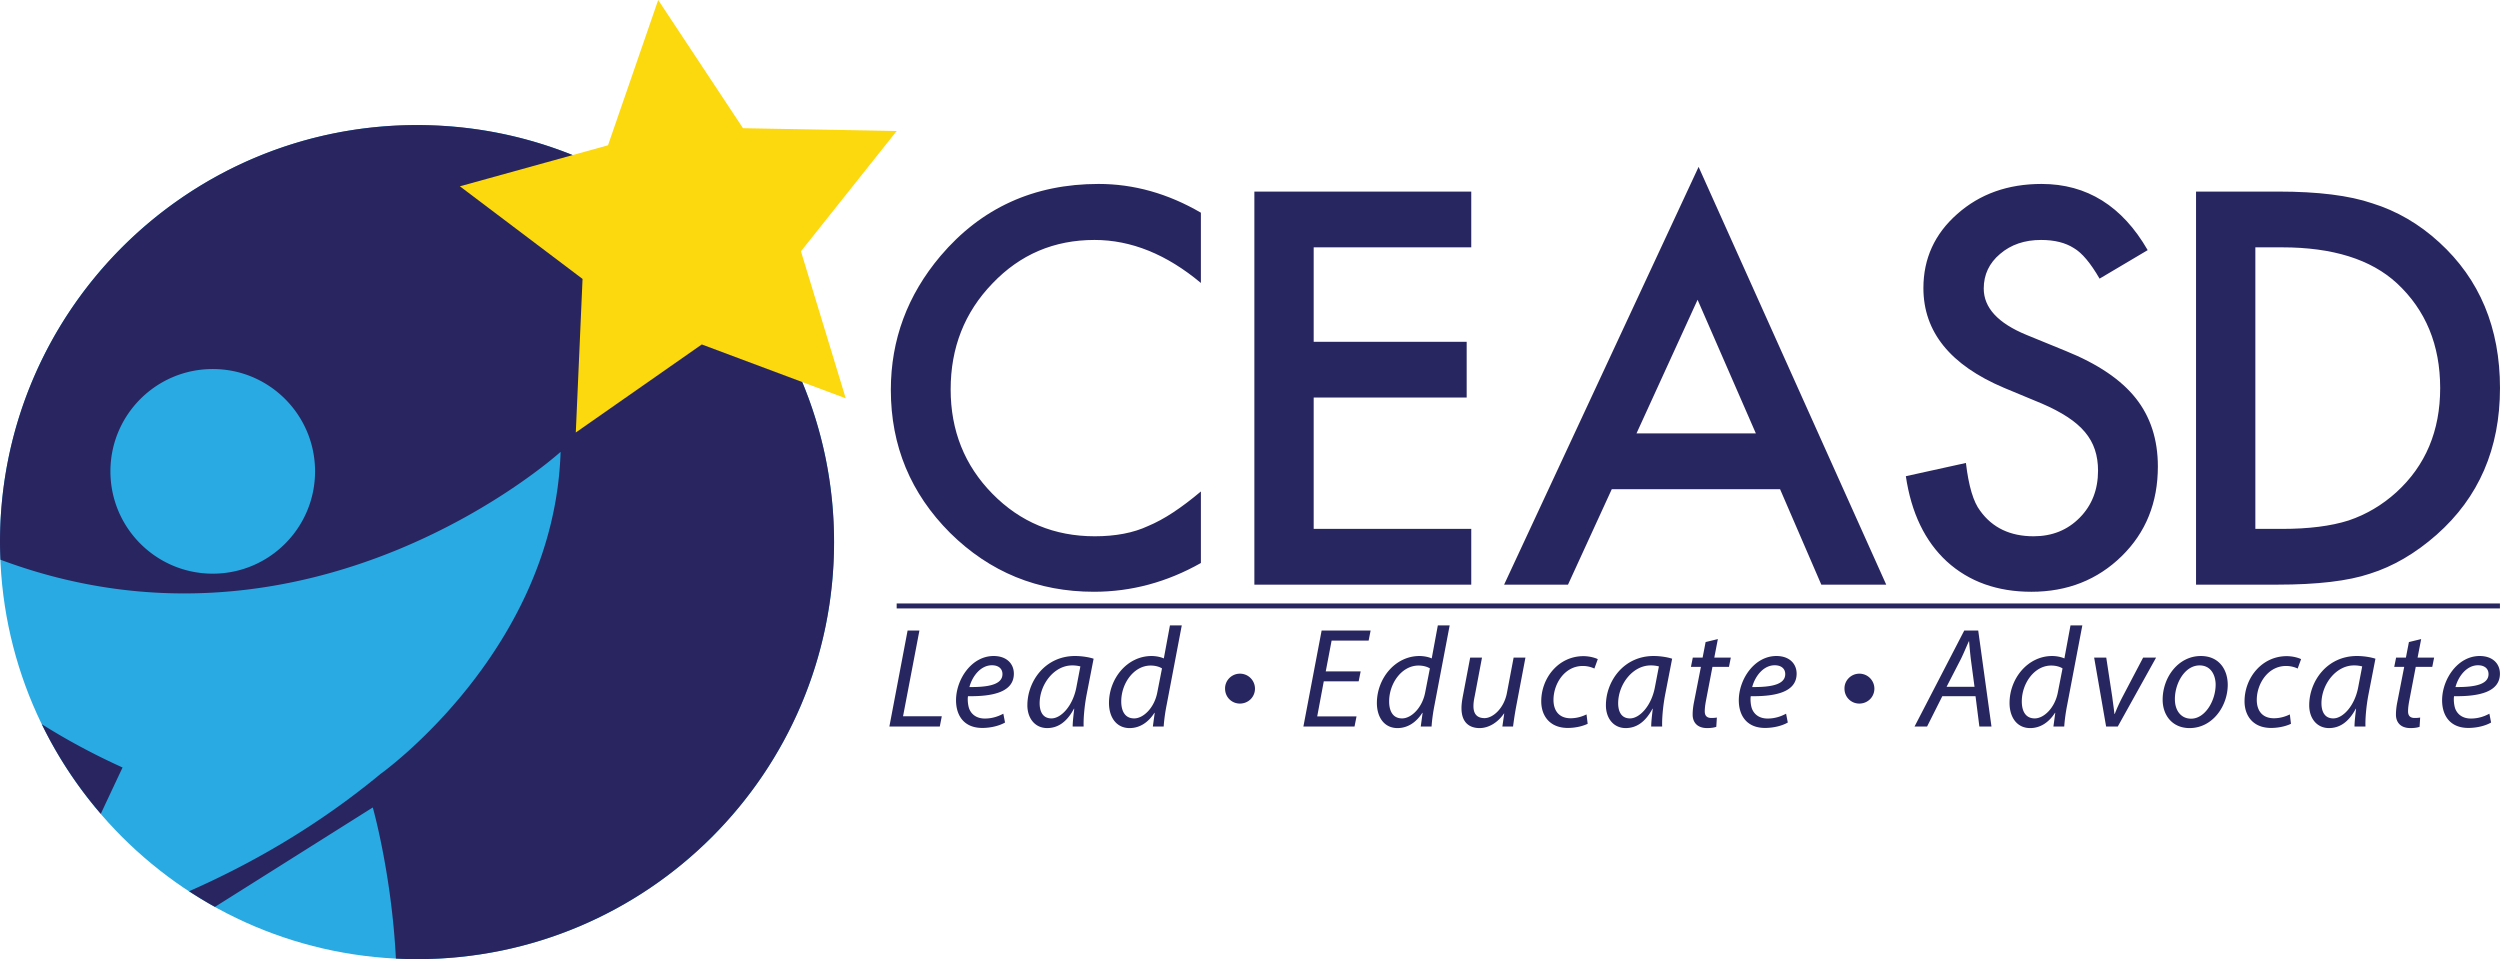 <?xml version="1.0" encoding="UTF-8"?>
<svg xmlns="http://www.w3.org/2000/svg" width="503.395" height="193.129">
  <path fill="#282660" d="M241.81 42.831v14.148c-6.903-5.775-14.045-8.663-21.426-8.663-8.134 0-14.986 2.922-20.555 8.766-5.606 5.81-8.407 12.917-8.407 21.324 0 8.304 2.801 15.31 8.407 21.017 5.604 5.707 12.472 8.561 20.606 8.561 4.203 0 7.774-.684 10.713-2.051 1.641-.683 3.34-1.605 5.1-2.768 1.761-1.162 3.615-2.563 5.563-4.204v14.404c-6.835 3.862-14.011 5.793-21.529 5.793-11.311 0-20.965-3.947-28.962-11.842-7.963-7.962-11.944-17.564-11.944-28.807 0-10.081 3.332-19.07 9.996-26.963 8.202-9.671 18.813-14.507 31.833-14.507 7.106 0 13.975 1.931 20.605 5.792M296.25 49.803h-31.729v19.018h30.806v11.225h-30.806v26.451h31.729v11.226h-43.674V38.576h43.674zM358.43 98.5h-33.884l-8.816 19.222h-12.866l39.163-84.118 37.778 84.118h-13.071L358.43 98.5zm-4.87-11.226l-11.738-26.912-12.303 26.912h24.041zM432.454 50.366l-9.688 5.741c-1.813-3.143-3.537-5.194-5.178-6.151-1.709-1.093-3.914-1.64-6.612-1.64-3.315 0-6.066.941-8.253 2.82-2.188 1.844-3.281 4.168-3.281 6.97 0 3.863 2.871 6.972 8.612 9.33l7.894 3.23c6.425 2.596 11.124 5.766 14.097 9.509 2.974 3.741 4.46 8.329 4.46 13.762 0 7.28-2.427 13.294-7.279 18.044-4.888 4.785-10.953 7.177-18.197 7.177-6.869 0-12.542-2.033-17.019-6.101-4.408-4.066-7.159-9.79-8.253-17.171l12.098-2.666c.546 4.648 1.503 7.861 2.871 9.637 2.46 3.417 6.048 5.126 10.764 5.126 3.725 0 6.818-1.247 9.278-3.742 2.461-2.494 3.69-5.655 3.69-9.483 0-1.538-.214-2.948-.641-4.229-.428-1.282-1.094-2.461-1.999-3.537s-2.076-2.084-3.511-3.024c-1.436-.94-3.145-1.837-5.127-2.692l-7.638-3.178c-10.833-4.579-16.249-11.277-16.249-20.094 0-5.947 2.272-10.918 6.817-14.916 4.545-4.033 10.201-6.049 16.968-6.049 9.125 0 16.25 4.442 21.376 13.327M442.189 117.723V38.576h16.608c7.962 0 14.25.787 18.863 2.358 4.955 1.539 9.449 4.153 13.481 7.843 8.168 7.45 12.252 17.241 12.252 29.372 0 12.167-4.255 22.009-12.765 29.527-4.271 3.76-8.748 6.374-13.43 7.843-4.375 1.47-10.577 2.204-18.607 2.204h-16.402zm11.944-11.226h5.383c5.364 0 9.824-.564 13.379-1.692 3.554-1.195 6.766-3.092 9.636-5.689 5.878-5.365 8.817-12.353 8.817-20.966 0-8.679-2.904-15.718-8.714-21.119-5.229-4.818-12.936-7.227-23.118-7.227h-5.383v56.693z"></path>
  <path fill="none" stroke="#282660" stroke-miterlimit="10" d="M180.551 122.013h322.83"></path>
  <path fill="#282660" d="M182.754 126.959h2.38l-3.298 17.267h7.801l-.401 2.064h-10.153zM202.371 145.487c-1.033.6-2.726 1.089-4.589 1.089-3.671 0-5.277-2.495-5.277-5.563 0-4.188 3.097-8.92 7.571-8.92 2.639 0 4.073 1.578 4.073 3.558 0 3.641-4.102 4.617-9.235 4.53-.115.603-.028 1.894.287 2.64.545 1.233 1.664 1.863 3.098 1.863 1.635 0 2.868-.516 3.729-.976l.343 1.779zm-2.639-11.53c-2.267 0-3.958 2.208-4.532 4.388 3.729.031 6.653-.458 6.653-2.608.001-1.148-.86-1.78-2.121-1.78M215.991 146.29c0-.832.144-2.151.317-3.585h-.059c-1.519 2.867-3.413 3.9-5.392 3.9-2.438 0-3.987-1.95-3.987-4.589 0-4.818 3.558-9.924 9.608-9.924 1.319 0 2.781.23 3.729.546l-1.405 7.227c-.46 2.409-.66 4.875-.603 6.425h-2.208zm1.55-12.104a6.5 6.5 0 00-1.664-.199c-3.584 0-6.51 3.757-6.538 7.6 0 1.549.544 3.069 2.379 3.069 1.979 0 4.331-2.581 5.021-6.28l.802-4.19zM237.96 125.928l-3.039 15.972c-.287 1.437-.518 3.042-.603 4.391h-2.18l.373-2.755h-.059c-1.26 1.979-3.009 3.07-4.988 3.07-2.697 0-4.159-2.208-4.159-5.049 0-4.932 3.67-9.464 8.575-9.464.89 0 1.864.201 2.466.488l1.233-6.653h2.381zm-3.985 8.661c-.488-.315-1.292-.575-2.295-.575-3.326 0-5.908 3.53-5.908 7.229 0 1.664.573 3.413 2.61 3.413 1.835 0 4.043-2.094 4.646-5.22l.947-4.847zM246.678 138.662c-.027-1.664 1.349-3.012 2.981-3.012a3.02 3.02 0 013.042 3.012c0 1.69-1.35 3.01-3.042 3.01-1.633 0-2.981-1.289-2.981-3.01M273.579 137.198h-7.027l-1.32 7.055h7.916l-.402 2.037h-10.297l3.672-19.331h9.866l-.402 2.037h-7.455l-1.178 6.194h7.028zM291.903 125.928l-3.039 15.972c-.287 1.437-.518 3.042-.604 4.391h-2.18l.373-2.755h-.059c-1.261 1.979-3.009 3.07-4.988 3.07-2.697 0-4.158-2.208-4.158-5.049 0-4.932 3.67-9.464 8.575-9.464.889 0 1.863.201 2.466.488l1.232-6.653h2.382zm-3.985 8.661c-.488-.315-1.292-.575-2.296-.575-3.325 0-5.907 3.53-5.907 7.229 0 1.664.573 3.413 2.609 3.413 1.836 0 4.044-2.094 4.647-5.22l.947-4.847zM307.161 132.408l-1.865 9.838a68.7 68.7 0 00-.629 4.044h-2.151l.373-2.61h-.058c-1.234 1.808-3.068 2.926-4.904 2.926-1.778 0-3.644-.861-3.644-4.017 0-.658.087-1.404.259-2.321l1.492-7.859h2.379l-1.462 7.744c-.172.775-.259 1.434-.259 2.036 0 1.434.603 2.41 2.238 2.41 1.721 0 3.928-2.01 4.503-5.079l1.348-7.111h2.38zM319.692 145.744c-.715.343-2.15.832-4.015.832-3.584 0-5.334-2.408-5.334-5.362 0-4.732 3.498-9.093 8.489-9.093 1.29 0 2.466.373 2.896.604l-.688 1.893a5.419 5.419 0 00-2.354-.517c-3.613 0-5.878 3.558-5.878 6.827 0 2.236 1.176 3.698 3.441 3.698 1.406 0 2.494-.431 3.211-.774l.232 1.892zM332.484 146.29c0-.832.143-2.151.315-3.585h-.057c-1.521 2.867-3.413 3.9-5.392 3.9-2.438 0-3.987-1.95-3.987-4.589 0-4.818 3.557-9.924 9.607-9.924 1.319 0 2.781.23 3.729.546l-1.405 7.227c-.458 2.409-.66 4.875-.603 6.425h-2.207zm1.55-12.104a6.52 6.52 0 00-1.664-.199c-3.585 0-6.51 3.757-6.54 7.6 0 1.549.546 3.069 2.381 3.069 1.979 0 4.331-2.581 5.019-6.28l.804-4.19zM345.907 128.681l-.719 3.728h3.327l-.373 1.865h-3.326l-1.291 6.739c-.143.775-.257 1.49-.257 2.236 0 .832.401 1.319 1.319 1.319.401 0 .802-.027 1.118-.086l-.115 1.864c-.43.172-1.147.259-1.836.259-2.122 0-2.925-1.291-2.925-2.697 0-.801.086-1.605.287-2.608l1.377-7.026h-2.008l.372-1.865h1.979l.603-3.126 2.468-.602zM359.987 145.487c-1.033.6-2.725 1.089-4.589 1.089-3.671 0-5.277-2.495-5.277-5.563 0-4.188 3.098-8.92 7.571-8.92 2.639 0 4.073 1.578 4.073 3.558 0 3.641-4.101 4.617-9.234 4.53-.114.603-.029 1.894.286 2.64.546 1.233 1.663 1.863 3.097 1.863 1.636 0 2.868-.516 3.728-.976l.345 1.779zm-2.639-11.53c-2.266 0-3.957 2.208-4.53 4.388 3.729.031 6.653-.458 6.653-2.608 0-1.148-.861-1.78-2.123-1.78M371.401 138.662c-.029-1.664 1.349-3.012 2.981-3.012a3.018 3.018 0 013.041 3.012c0 1.69-1.348 3.01-3.041 3.01-1.632 0-2.981-1.289-2.981-3.01M391.104 140.181l-3.07 6.109h-2.524l10.01-19.331h2.811L401 146.29h-2.438l-.774-6.109h-6.684zm6.479-1.893l-.744-5.592a97.438 97.438 0 01-.344-3.556h-.058c-.518 1.146-1.005 2.351-1.579 3.526l-2.896 5.621h5.621zM419.295 125.928l-3.041 15.972c-.286 1.437-.516 3.042-.604 4.391h-2.178l.373-2.755h-.058c-1.262 1.979-3.012 3.07-4.99 3.07-2.695 0-4.159-2.208-4.159-5.049 0-4.932 3.671-9.464 8.575-9.464.89 0 1.864.201 2.468.488l1.232-6.653h2.382zm-3.987 8.661c-.486-.315-1.29-.575-2.294-.575-3.327 0-5.907 3.53-5.907 7.229 0 1.664.573 3.413 2.609 3.413 1.836 0 4.043-2.094 4.646-5.22l.946-4.847zM424.111 132.408l1.206 7.916c.2 1.578.372 2.639.43 3.413h.085c.288-.745.661-1.663 1.463-3.241l4.245-8.088h2.61l-7.716 13.882h-2.351l-2.41-13.882h2.438zM448.574 137.887c0 4.273-3.04 8.719-7.687 8.719-3.469 0-5.42-2.581-5.42-5.708 0-4.56 3.184-8.805 7.686-8.805 3.757 0 5.421 2.84 5.421 5.794m-10.64 2.926c0 2.265 1.233 3.899 3.269 3.899 2.813 0 4.935-3.613 4.935-6.855 0-1.605-.747-3.871-3.24-3.871-2.985 0-4.993 3.643-4.964 6.827M461.307 145.744c-.718.343-2.151.832-4.015.832-3.586 0-5.335-2.408-5.335-5.362 0-4.732 3.499-9.093 8.49-9.093 1.29 0 2.465.373 2.896.604l-.688 1.893a5.402 5.402 0 00-2.352-.517c-3.613 0-5.881 3.558-5.881 6.827 0 2.236 1.178 3.698 3.443 3.698 1.404 0 2.494-.431 3.212-.774l.23 1.892zM474.099 146.29c0-.832.145-2.151.315-3.585h-.057c-1.52 2.867-3.413 3.9-5.392 3.9-2.438 0-3.987-1.95-3.987-4.589 0-4.818 3.559-9.924 9.607-9.924 1.318 0 2.783.23 3.729.546l-1.407 7.227c-.458 2.409-.657 4.875-.601 6.425h-2.207zm1.548-12.104a6.497 6.497 0 00-1.663-.199c-3.586 0-6.51 3.757-6.54 7.6 0 1.549.545 3.069 2.382 3.069 1.979 0 4.331-2.581 5.018-6.28l.803-4.19zM487.521 128.681l-.718 3.728h3.328l-.373 1.865h-3.327l-1.29 6.739c-.144.775-.259 1.49-.259 2.236 0 .832.401 1.319 1.32 1.319.4 0 .803-.027 1.118-.086l-.115 1.864c-.429.172-1.146.259-1.835.259-2.124 0-2.926-1.291-2.926-2.697 0-.801.088-1.605.287-2.608l1.376-7.026H482.1l.374-1.865h1.976l.604-3.126 2.467-.602zM501.602 145.487c-1.032.6-2.725 1.089-4.589 1.089-3.67 0-5.276-2.495-5.276-5.563 0-4.188 3.098-8.92 7.571-8.92 2.64 0 4.073 1.578 4.073 3.558 0 3.641-4.102 4.617-9.235 4.53-.115.603-.028 1.894.287 2.64.544 1.233 1.663 1.863 3.098 1.863 1.634 0 2.867-.516 3.727-.976l.344 1.779zm-2.638-11.53c-2.266 0-3.958 2.208-4.531 4.388 3.729.031 6.653-.458 6.653-2.608 0-1.148-.86-1.78-2.122-1.78"></path>
  <path fill="#29AAE2" d="M167.944 109.156c0 46.377-37.596 83.973-83.972 83.973C37.595 193.129 0 155.533 0 109.156 0 62.78 37.595 25.184 83.972 25.184c46.376 0 83.972 37.596 83.972 83.972"></path>
  <path fill="#282561" d="M20.296 163.866c2.67-5.701 4.381-9.324 4.381-9.324-6.079-2.758-11.467-5.697-16.267-8.726a84.026 84.026 0 0011.886 18.05"></path>
  <path fill="#282561" d="M83.972 25.184C37.595 25.184 0 62.78 0 109.156c0 1.19.04 2.37.089 3.547 62.982 23.544 112.792-21.72 112.792-21.72-1.25 39.95-36.263 64.86-36.263 64.86-12.521 10.358-25.765 17.984-38.548 23.617a84.56 84.56 0 005.206 3.149l31.786-20.022s3.786 13.306 4.655 30.435c1.41.07 2.827.107 4.255.107 46.376 0 83.972-37.597 83.972-83.973s-37.596-83.972-83.972-83.972m-41.136 90.328c-11.378 0-20.602-9.224-20.602-20.602s9.224-20.602 20.602-20.602 20.602 9.224 20.602 20.602-9.224 20.602-20.602 20.602"></path>
  <path fill="#FCD80F" d="M170.297 80.205l-28.985-10.848-25.371 17.728 1.36-30.921-24.699-18.649 29.826-8.261L132.532 0l17.075 25.814 30.944.57-19.275 24.215z"></path>
</svg>
